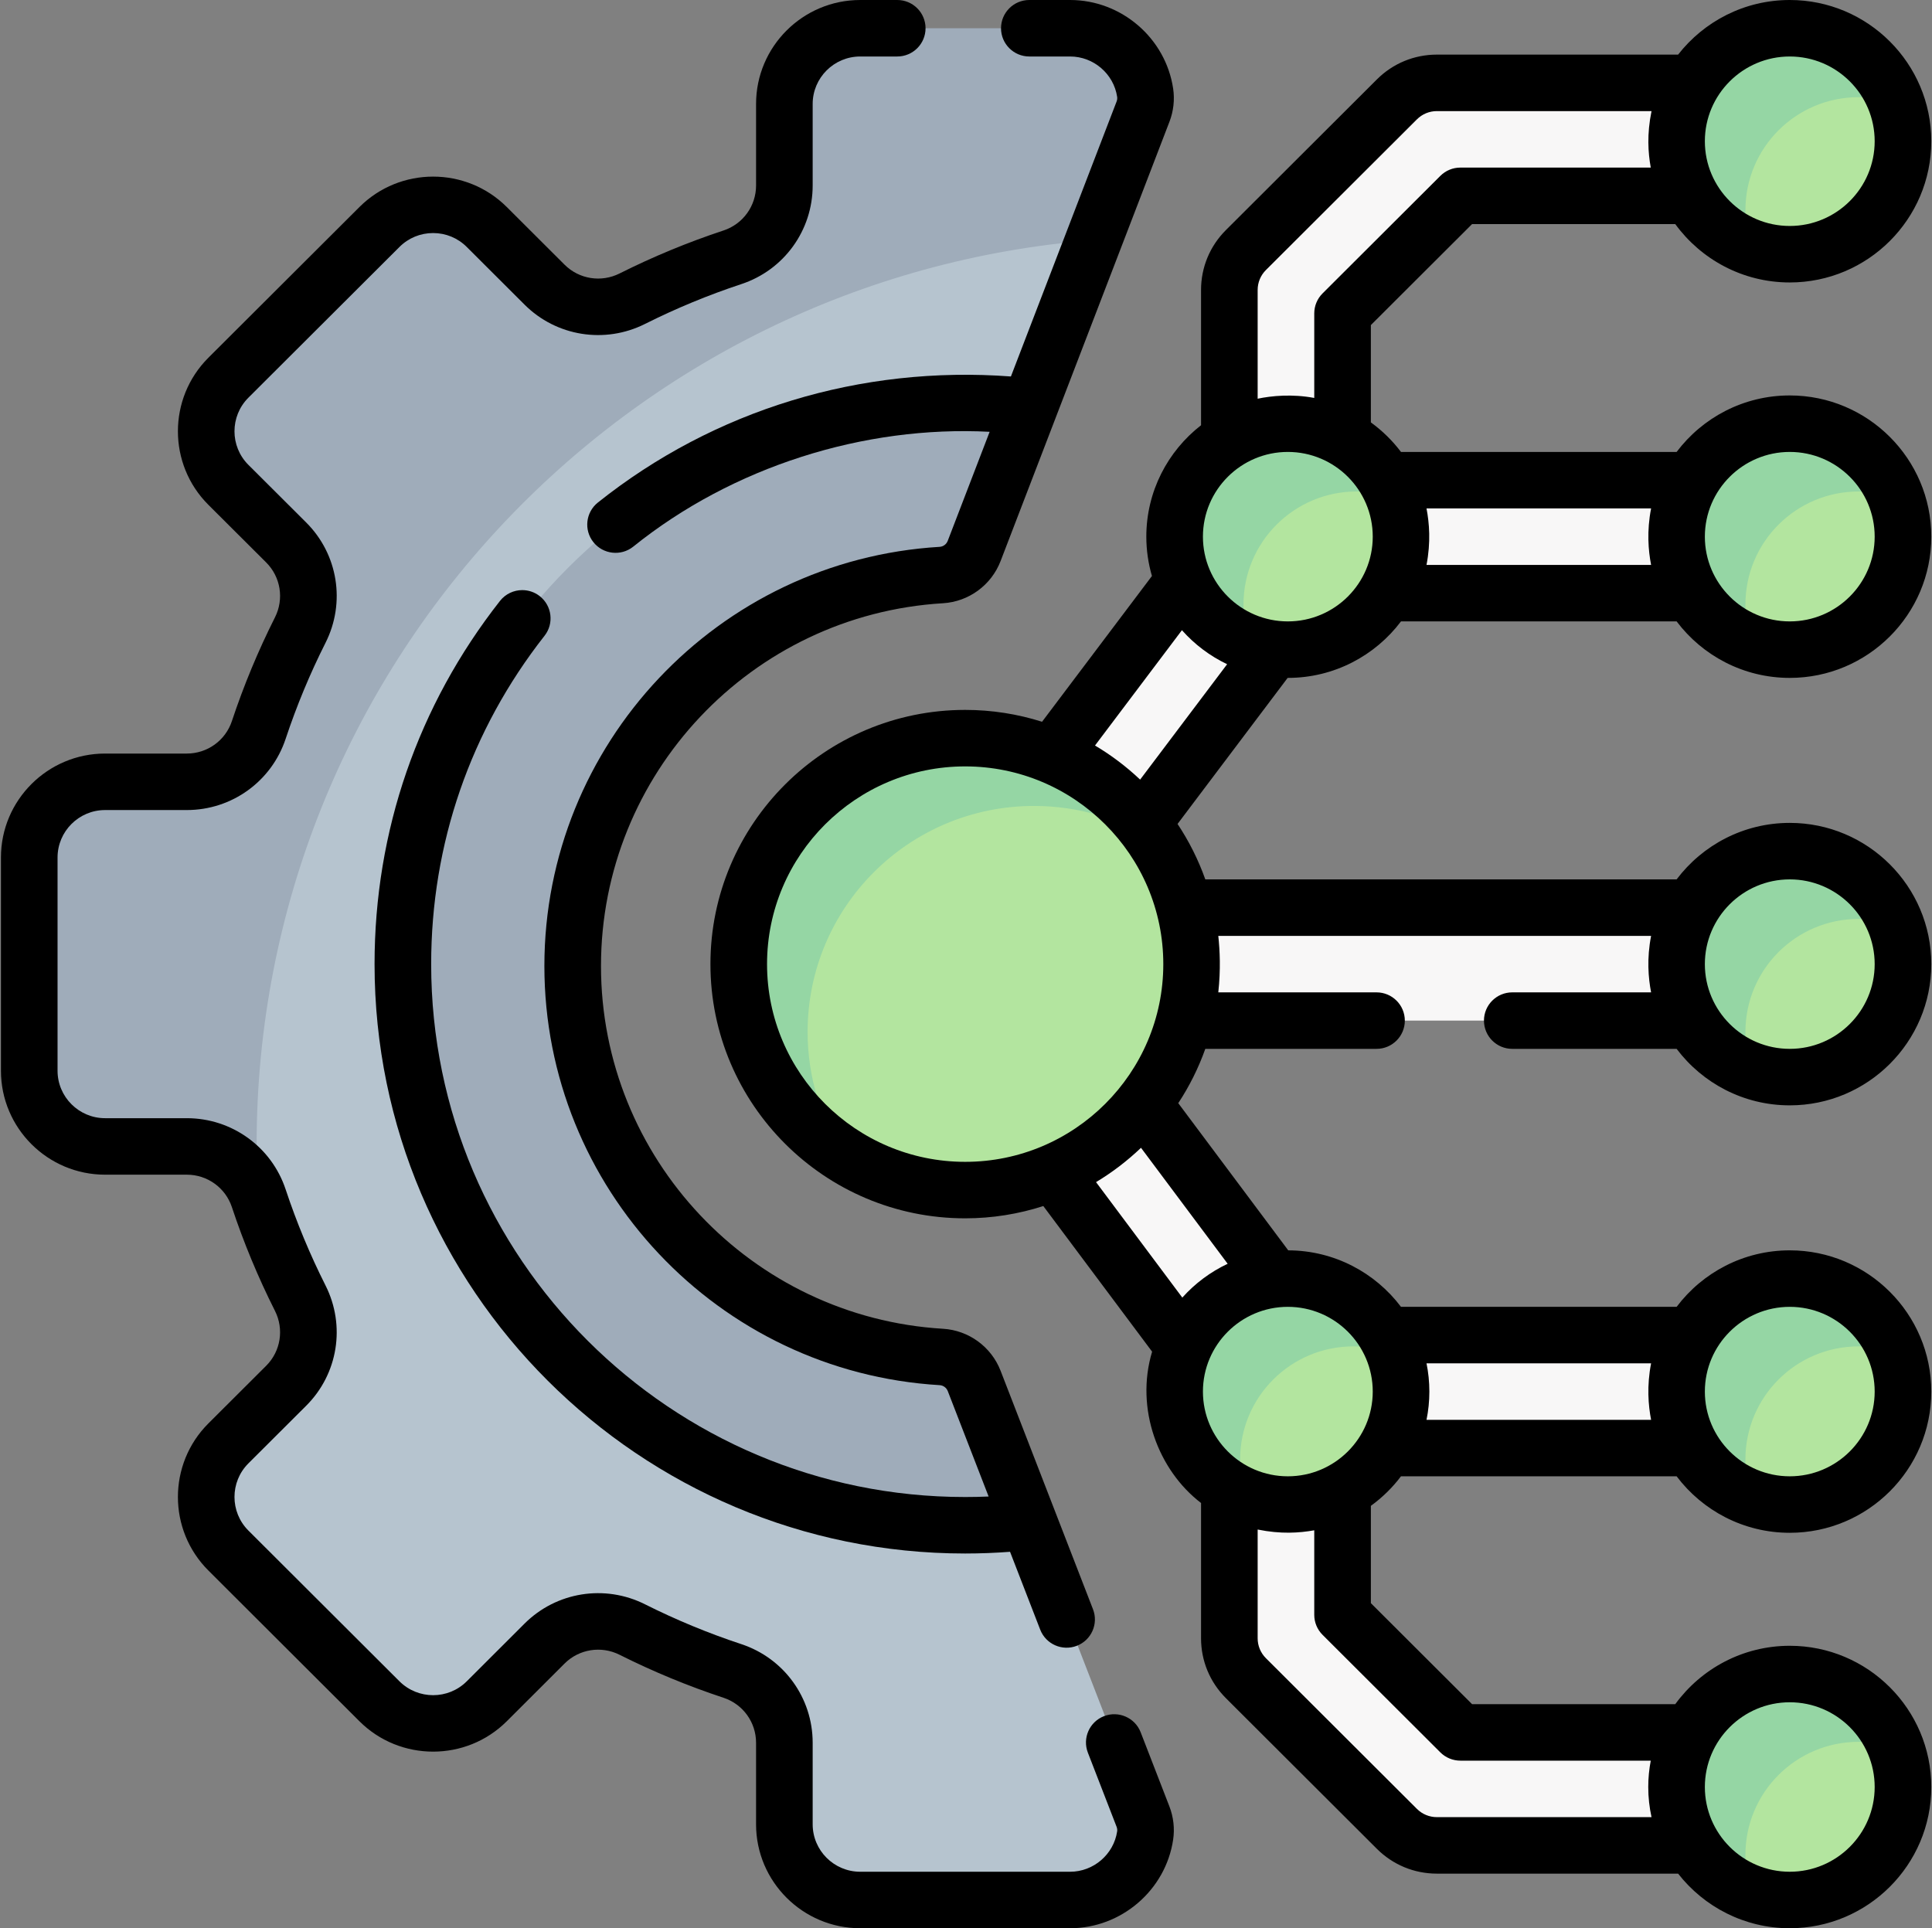 <svg width="533" height="532" xmlns="http://www.w3.org/2000/svg" xmlns:xlink="http://www.w3.org/1999/xlink" xml:space="preserve" overflow="hidden"><rect width="100%" height="100%" fill="#808080" stroke="none"/><g transform="translate(165 -276)"><path d="M353.567 163.115C345.184 162.72 338.734 155.499 338.734 147.106L338.734 80.009C338.734 75.876 340.376 71.91 343.3 68.987L384.863 27.425C387.785 24.501 391.749 22.859 395.884 22.859L492.076 22.859C500.469 22.859 507.69 29.309 508.085 37.692 508.506 46.642 501.374 54.031 492.516 54.031L403.2 54.031C402.649 54.031 402.12 54.251 401.731 54.64L370.515 85.856C370.125 86.245 369.906 86.774 369.906 87.325L369.906 147.547C369.906 156.405 362.517 163.537 353.567 163.115Z" fill="#F8F7F7" transform="matrix(1.002 0 0 -1 -165 808)"/><path d="M353.567 368.885C345.184 369.28 338.734 376.501 338.734 384.894L338.734 451.992C338.734 456.126 340.376 460.091 343.3 463.014L384.863 504.576C387.785 507.499 391.75 509.142 395.884 509.142L492.076 509.142C500.469 509.142 507.69 502.692 508.085 494.309 508.506 485.358 501.374 477.969 492.516 477.969L403.2 477.969C402.649 477.969 402.12 477.75 401.731 477.36L370.515 446.144C370.125 445.755 369.906 445.226 369.906 444.675L369.906 384.453C369.906 375.595 362.517 368.463 353.567 368.885Z" fill="#F8F7F7" transform="matrix(1.002 0 0 -1 -165 808)"/><path d="M498.7 163.652 353.851 163.652C348.372 163.652 343.93 156.674 343.93 148.066 343.93 139.459 348.372 132.48 353.851 132.48L498.7 132.48C504.179 132.48 508.621 139.459 508.621 148.066 508.621 156.674 504.179 163.652 498.7 163.652Z" fill="#F8F7F7" transform="matrix(1.002 0 0 -1 -165 808)"/><path d="M498.7 399.52 353.851 399.52C348.372 399.52 343.93 392.541 343.93 383.934 343.93 375.326 348.372 368.348 353.851 368.348L498.7 368.348C504.179 368.348 508.621 375.326 508.621 383.934 508.621 392.541 504.179 399.52 498.7 399.52Z" fill="#F8F7F7" transform="matrix(1.002 0 0 -1 -165 808)"/><path d="M354.852 399.521C350.12 399.521 345.448 397.375 342.385 393.303L254.064 275.889C249.905 270.359 249.889 262.75 254.025 257.203L342.345 138.75C347.492 131.851 357.258 130.428 364.157 135.572 371.058 140.717 372.481 150.482 367.336 157.384L285.992 266.478 367.295 374.563C372.47 381.443 371.088 391.213 364.209 396.388 361.403 398.5 358.113 399.52 354.852 399.521Z" fill="#F8F7F7" transform="matrix(1.002 0 0 -1 -165 808)"/><path d="M493.035 281.586 265.48 281.586C256.873 281.586 249.895 274.608 249.895 266 249.895 257.392 256.873 250.414 265.48 250.414L493.035 250.414C501.643 250.414 508.621 257.392 508.621 266 508.621 274.608 501.643 281.586 493.035 281.586Z" fill="#F8F7F7" transform="matrix(1.002 0 0 -1 -165 808)"/><path d="M524.207 38.965C524.207 21.749 510.251 7.793 493.035 7.793 489.308 7.793 485.734 8.448 482.421 9.647 480.094 10.489 477.861 13.032 475.94 14.375 467.97 19.954 463.703 28.095 463.703 38.965 463.703 56.181 475.819 69.093 493.035 69.093 506.524 69.093 518.011 61.57 522.353 49.58 523.552 46.266 524.207 42.692 524.207 38.965Z" fill="#B3E59F" transform="matrix(1.002 0 0 -1 -165 808)"/><path d="M522.352 49.579C518.004 61.58 506.533 70.137 493.035 70.137 475.813 70.137 461.863 56.187 461.863 38.965 461.863 25.467 470.42 13.996 482.421 9.648 481.221 12.952 480.566 16.537 480.566 20.262 480.566 37.484 494.516 51.434 511.738 51.434 515.463 51.434 519.048 50.779 522.352 49.579Z" fill="#95D6A4" transform="matrix(1.002 0 0 -1 -165 808)"/><path d="M524.207 148.066C524.207 130.85 510.251 116.895 493.035 116.895 489.308 116.895 485.734 117.549 482.421 118.748 480.094 119.591 477.861 122.133 475.94 123.477 467.97 129.056 463.703 137.197 463.703 148.066 463.703 165.283 475.819 178.194 493.035 178.194 506.524 178.194 518.011 170.671 522.353 158.681 523.552 155.368 524.207 151.794 524.207 148.066Z" fill="#B3E59F" transform="matrix(1.002 0 0 -1 -165 808)"/><path d="M522.352 158.68C518.004 170.682 506.533 179.238 493.035 179.238 475.813 179.238 461.863 165.289 461.863 148.066 461.863 134.569 470.42 123.098 482.421 118.749 481.221 122.053 480.566 125.638 480.566 129.363 480.566 146.586 494.516 160.535 511.738 160.535 515.463 160.535 519.048 159.881 522.352 158.68Z" fill="#95D6A4" transform="matrix(1.002 0 0 -1 -165 808)"/><path d="M385.084 148.066C385.084 130.85 371.128 116.895 353.912 116.895 350.185 116.895 346.61 117.549 343.298 118.748 340.97 119.591 338.737 122.133 336.817 123.477 328.847 129.056 324.58 137.197 324.58 148.066 324.58 165.283 336.696 178.194 353.912 178.194 367.401 178.194 378.888 170.671 383.23 158.681 384.43 155.368 385.084 151.794 385.084 148.066Z" fill="#B3E59F" transform="matrix(1.002 0 0 -1 -165 808)"/><path d="M383.23 158.68C378.882 170.682 367.41 179.238 353.913 179.238 336.691 179.238 322.741 165.289 322.741 148.066 322.741 134.569 331.298 123.098 343.299 118.749 342.099 122.053 341.444 125.638 341.444 129.363 341.444 146.586 355.394 160.535 372.616 160.535 376.341 160.535 379.926 159.881 383.23 158.68Z" fill="#95D6A4" transform="matrix(1.002 0 0 -1 -165 808)"/><path d="M524.207 266.001C524.207 248.785 510.251 234.829 493.035 234.829 489.308 234.829 485.734 235.484 482.421 236.683 480.094 237.526 477.861 240.068 475.94 241.412 467.97 246.99 463.703 255.131 463.703 266.001 463.703 283.217 475.819 296.129 493.035 296.129 506.524 296.129 518.011 288.606 522.353 276.616 523.552 273.302 524.207 269.727 524.207 266.001Z" fill="#B3E59F" transform="matrix(1.002 0 0 -1 -165 808)"/><path d="M522.352 276.615C518.004 288.616 506.533 297.173 493.035 297.173 475.813 297.173 461.863 283.223 461.863 266.001 461.863 252.504 470.42 241.032 482.421 236.684 481.221 239.988 480.566 243.573 480.566 247.298 480.566 264.52 494.516 278.47 511.738 278.47 515.463 278.47 519.048 277.815 522.352 276.615Z" fill="#95D6A4" transform="matrix(1.002 0 0 -1 -165 808)"/><path d="M524.207 383.934C524.207 366.717 510.251 352.762 493.035 352.762 489.308 352.762 485.734 353.416 482.421 354.615 480.094 355.458 477.861 358.001 475.94 359.344 467.97 364.923 463.703 373.064 463.703 383.934 463.703 401.15 475.819 414.061 493.035 414.061 506.524 414.061 518.011 406.538 522.353 394.549 523.552 391.235 524.207 387.661 524.207 383.934Z" fill="#B3E59F" transform="matrix(1.002 0 0 -1 -165 808)"/><path d="M522.352 394.548C518.004 406.549 506.533 415.105 493.035 415.105 475.813 415.105 461.863 401.156 461.863 383.934 461.863 370.436 470.42 358.965 482.421 354.616 481.221 357.921 480.566 361.505 480.566 365.23 480.566 382.453 494.516 396.402 511.738 396.402 515.463 396.402 519.048 395.748 522.352 394.548Z" fill="#95D6A4" transform="matrix(1.002 0 0 -1 -165 808)"/><path d="M386.012 383.934C386.012 366.717 372.056 352.762 354.84 352.762 351.113 352.762 347.538 353.416 344.226 354.615 341.898 355.458 339.665 358.001 337.745 359.344 329.775 364.923 325.508 373.064 325.508 383.934 325.508 401.15 337.624 414.061 354.84 414.061 368.329 414.061 379.816 406.538 384.158 394.549 385.357 391.235 386.012 387.661 386.012 383.934Z" fill="#B3E59F" transform="matrix(1.002 0 0 -1 -165 808)"/><path d="M384.157 394.548C379.809 406.549 368.337 415.105 354.84 415.105 337.617 415.105 323.668 401.156 323.668 383.934 323.668 370.436 332.225 358.965 344.226 354.616 343.026 357.921 342.371 361.505 342.371 365.23 342.371 382.453 356.32 396.402 373.543 396.402 377.268 396.402 380.853 395.748 384.157 394.548Z" fill="#95D6A4" transform="matrix(1.002 0 0 -1 -165 808)"/><path d="M524.207 492.723C524.207 475.507 510.251 461.552 493.035 461.552 489.308 461.552 485.734 462.206 482.421 463.405 480.094 464.248 477.861 466.791 475.94 468.134 467.97 473.713 463.703 481.854 463.703 492.723 463.703 509.94 475.819 522.851 493.035 522.851 506.524 522.851 518.011 515.328 522.353 503.338 523.552 500.025 524.207 496.451 524.207 492.723Z" fill="#B3E59F" transform="matrix(1.002 0 0 -1 -165 808)"/><path d="M522.352 503.337C518.004 515.339 506.533 523.895 493.035 523.895 475.813 523.895 461.863 509.946 461.863 492.723 461.863 479.226 470.42 467.755 482.421 463.406 481.221 466.711 480.566 470.295 480.566 474.02 480.566 491.243 494.516 505.192 511.738 505.192 515.463 505.192 519.048 504.538 522.352 503.337Z" fill="#95D6A4" transform="matrix(1.002 0 0 -1 -165 808)"/><path d="M265.567 145.687C264.105 149.468 260.576 152.06 256.53 152.302 199.901 155.69 153.752 207.481 153.752 264.962 153.752 322.436 199.905 374.619 256.525 378.017 260.581 378.26 264.116 380.863 265.571 384.658L283.772 419.878 301.38 465.782 312.886 499.117C313.523 500.777 313.736 502.577 313.475 504.336 311.981 514.405 303.3 522.131 292.817 522.131L240.22 522.131C228.685 522.131 219.335 512.78 219.335 501.246L219.335 478.75C219.335 469.752 213.568 461.761 205.027 458.935 195.519 455.787 181.118 451.963 172.276 447.516 164.223 443.464 154.487 445.012 148.117 451.381L132.199 467.3C124.042 475.456 116.01 477.534 107.854 469.378L66.251 427.782C58.104 419.625 58.104 406.398 66.251 398.241L82.18 382.323C88.549 375.954 90.097 366.218 86.045 358.165 81.598 349.322 75.696 338.038 72.547 328.531 69.721 319.99 61.731 314.223 52.732 314.223L30.237 314.223C18.702 314.223 9.352 304.872 9.352 293.338L9.352 238.662C9.352 227.128 18.702 217.777 30.237 217.777L52.732 217.777C61.731 217.777 68.682 209.932 71.508 201.391 74.657 191.884 78.48 182.678 82.928 173.835 86.98 165.782 85.432 156.046 79.062 149.677L63.133 133.759C54.987 125.602 54.987 112.375 63.133 104.218L104.738 62.614C112.894 54.468 126.121 54.468 134.278 62.614L150.196 78.543C156.566 84.912 166.302 86.46 174.355 82.408 183.197 77.961 192.403 74.137 201.911 70.989 210.452 68.162 216.219 60.172 216.219 51.174L216.219 28.678C216.219 17.143 225.569 7.793 237.104 7.793L294.896 7.793C305.375 7.793 314.054 15.513 315.553 25.576 315.817 27.344 315.599 29.153 314.953 30.821L283.461 112.262Z" fill="#B6C4CF" transform="matrix(1.002 0 0 -1 -165 808)"/><path d="M315.553 506.408C314.057 516.476 305.38 524.207 294.896 524.207L237.104 524.207C225.57 524.207 216.219 514.855 216.219 503.322L216.219 480.826C216.219 471.828 210.452 463.837 201.911 461.011 192.403 457.863 183.197 454.039 174.355 449.592 166.302 445.54 156.566 447.088 150.196 453.457L134.278 469.376C126.121 477.532 112.894 477.532 104.738 469.376L63.133 427.782C54.987 419.625 54.987 406.398 63.133 398.241L79.062 382.323C85.432 375.954 86.98 366.218 82.928 358.165 78.48 349.322 74.657 340.116 71.508 330.609 68.682 322.068 60.692 316.301 51.693 316.301L29.198 316.301C17.664 316.301 8.312 306.949 8.312 295.416L8.312 236.584C8.312 225.051 17.664 215.699 29.198 215.699L51.693 215.699C60.214 215.699 67.83 210.535 71.01 202.731 70.77 207.168 70.656 211.636 70.656 216.125 70.656 347.795 172.287 455.733 301.38 465.781L314.961 501.192C315.605 502.854 315.813 504.652 315.553 506.408Z" fill="#9FACBA" transform="matrix(1.002 0 0 -1 -165 808)"/><path d="M283.778 419.875C278.583 420.384 271.164 420.82 266 420.82 180.496 420.82 111.18 351.504 111.18 266 111.18 180.496 180.496 111.18 266 111.18 270.437 111.18 278.926 111.876 283.456 112.26L268.483 150.997C267.018 154.779 263.496 157.376 259.444 157.615 202.815 161.003 157.938 208 157.938 265.48 157.938 322.951 202.804 369.948 259.423 373.346 263.485 373.585 267.018 376.193 268.473 379.985Z" fill="#9FACBA" transform="matrix(1.002 0 0 -1 -165 808)"/><path d="M206.545 266.001C206.545 244.955 214.085 226.344 230.056 215.056 240.214 207.875 252.615 203.656 266 203.656 300.431 203.656 328.344 231.569 328.344 266 328.344 278.43 324.706 290.011 318.436 299.735 307.34 316.947 288.001 326.446 266 326.446 231.569 326.446 206.545 300.432 206.545 266.001Z" fill="#B3E59F" transform="matrix(1.002 0 0 -1 -165 808)"/><path d="M318.441 299.738C307.344 316.945 287.997 328.344 266 328.344 231.565 328.344 203.656 300.435 203.656 266 203.656 244.003 215.055 224.656 232.262 213.559 225.996 223.284 222.359 234.859 222.359 247.297 222.359 281.731 250.269 309.641 284.703 309.641 297.141 309.641 308.716 306.004 318.441 299.738Z" fill="#95D6A4" transform="matrix(1.002 0 0 -1 -165 808)"/><path d="M385.731 171.445 461.625 171.445C468.741 180.903 480.055 187.031 492.776 187.031 514.262 187.031 531.741 169.552 531.741 148.066 531.741 126.581 514.262 109.102 492.776 109.102 480.055 109.102 468.741 115.23 461.625 124.689 461.618 124.689 461.612 124.688 461.605 124.688L385.732 124.688C383.391 121.577 380.592 118.831 377.44 116.54L377.44 89.692 405.308 61.824 461.25 61.824C468.34 71.574 479.827 77.93 492.776 77.93 514.262 77.93 531.741 60.451 531.741 38.965 531.741 17.479 514.261 0 492.775 0 480.292 0 469.169 5.907 462.034 15.066L395.623 15.066C389.378 15.066 383.508 17.498 379.092 21.914L337.529 63.476C333.113 67.892 330.682 73.763 330.682 80.008L330.682 117.325C318.95 126.312 312.469 143.293 317.209 159.076L287.253 199.253C280.47 197.061 273.243 195.864 265.74 195.864 227.066 195.864 195.604 227.327 195.604 266.001 195.604 304.675 227.066 336.138 265.74 336.138 273.117 336.138 280.227 334.986 286.91 332.865L317.163 373.084C316.162 376.53 315.615 380.168 315.615 383.934 315.615 396.417 321.522 407.54 330.682 414.675L330.682 451.992C330.682 458.237 333.113 464.108 337.529 468.524L379.092 510.086C383.508 514.502 389.378 516.934 395.623 516.934L462.034 516.934C469.17 526.093 480.292 532 492.775 532 514.261 532 531.74 514.521 531.74 493.035 531.74 471.549 514.261 454.07 492.775 454.07 479.826 454.07 468.338 460.426 461.249 470.176L405.307 470.176 377.439 442.308 377.439 415.46C380.59 413.169 383.39 410.423 385.731 407.312L461.625 407.312C468.741 416.77 480.055 422.898 492.776 422.898 514.262 422.898 531.741 405.419 531.741 383.934 531.741 362.448 514.262 344.969 492.776 344.969 480.055 344.969 468.741 351.097 461.625 360.556 461.618 360.556 461.612 360.555 461.605 360.555L385.732 360.555C378.617 351.097 367.302 344.969 354.581 344.969 354.563 344.969 354.545 344.97 354.527 344.97L324.215 304.672C327.352 299.943 329.929 294.814 331.857 289.379L461.605 289.379C461.612 289.379 461.618 289.378 461.625 289.378 468.741 298.836 480.056 304.965 492.776 304.965 514.262 304.965 531.741 287.486 531.741 266 531.741 244.514 514.262 227.035 492.776 227.035 480.055 227.035 468.741 233.164 461.625 242.622 461.618 242.622 461.612 242.621 461.605 242.621L416.371 242.621C412.067 242.621 408.578 246.11 408.578 250.414 408.578 254.718 412.067 258.207 416.371 258.207L454.595 258.207C453.828 262.215 453.382 267.497 454.595 273.793L335.433 273.793C335.862 269.715 336.118 264.567 335.433 258.207L378.998 258.207C383.302 258.207 386.791 254.718 386.791 250.414 386.791 246.11 383.302 242.621 378.998 242.621L331.856 242.621C329.97 237.303 327.458 232.282 324.412 227.639L354.691 187.029C367.367 186.993 378.635 180.875 385.731 171.445ZM492.775 124.688C505.667 124.688 516.154 135.175 516.154 148.066 516.154 160.958 505.667 171.445 492.775 171.445 479.884 171.445 469.396 160.958 469.396 148.066 469.396 135.175 479.884 124.688 492.775 124.688ZM392.76 140.273 454.594 140.273C453.827 144.281 453.381 149.564 454.594 155.859L392.76 155.859C393.274 153.341 393.545 150.735 393.545 148.066 393.545 145.398 393.274 142.792 392.76 140.273ZM492.775 15.586C505.667 15.586 516.154 26.073 516.154 38.965 516.154 51.856 505.667 62.344 492.775 62.344 479.884 62.344 469.396 51.856 469.396 38.965 469.396 26.073 479.884 15.586 492.775 15.586ZM492.775 469.656C505.667 469.656 516.154 480.143 516.154 493.035 516.154 505.927 505.667 516.414 492.775 516.414 479.884 516.414 469.396 505.927 469.396 493.035 469.396 480.143 479.884 469.656 492.775 469.656ZM492.775 360.555C505.667 360.555 516.154 371.042 516.154 383.934 516.154 396.825 505.667 407.312 492.775 407.312 479.884 407.312 469.396 396.825 469.396 383.934 469.396 371.042 479.884 360.555 492.775 360.555ZM392.76 376.141 454.594 376.141C453.827 380.148 453.381 385.431 454.594 391.727L392.76 391.727C393.527 387.719 393.973 382.436 392.76 376.141ZM492.775 242.621C505.667 242.621 516.154 253.108 516.154 266 516.154 278.892 505.667 289.379 492.775 289.379 479.884 289.379 469.396 278.892 469.396 266 469.396 253.108 479.884 242.621 492.775 242.621ZM346.268 80.008C346.268 77.927 347.078 75.97 348.55 74.498L390.113 32.935C391.585 31.463 393.542 30.652 395.623 30.652L454.712 30.652C454.127 33.332 453.811 36.112 453.811 38.965 453.811 41.451 454.055 43.881 454.502 46.238L402.079 46.238C400.012 46.238 398.03 47.059 396.569 48.521L364.136 80.953C362.674 82.414 361.854 84.397 361.854 86.463L361.854 109.793C357.697 109.053 352.681 108.704 346.268 110.003ZM265.74 320.551C235.66 320.551 211.189 296.08 211.189 266 211.189 235.92 235.66 211.449 265.74 211.449 295.82 211.449 320.291 235.92 320.291 266 320.291 296.08 295.82 320.551 265.74 320.551ZM396.569 483.479C398.03 484.941 400.012 485.762 402.079 485.762L454.502 485.762C453.762 489.918 453.413 494.935 454.712 501.348L395.623 501.348C393.542 501.348 391.584 500.537 390.113 499.065L348.55 457.502C347.078 456.03 346.268 454.073 346.268 451.992L346.268 421.997C350.128 422.806 355.784 423.348 361.854 422.207L361.854 445.536C361.854 447.603 362.674 449.586 364.136 451.047ZM354.58 360.555C367.472 360.555 377.959 371.042 377.959 383.934 377.959 396.825 367.472 407.312 354.58 407.312 341.688 407.312 331.201 396.825 331.201 383.934 331.201 371.042 341.688 360.555 354.58 360.555ZM337.863 348.745C333.104 351.015 328.879 354.225 325.419 358.131L301.485 326.312C305.976 323.641 310.139 320.478 313.912 316.906ZM314.152 215.324C310.395 211.733 306.25 208.546 301.772 205.853L325.527 173.994C329.003 177.884 333.243 181.073 338.013 183.323ZM331.201 148.066C331.201 135.175 341.688 124.688 354.58 124.688 367.472 124.688 377.959 135.175 377.959 148.066 377.959 160.958 367.472 171.445 354.58 171.445 341.688 171.445 331.201 160.958 331.201 148.066Z" transform="matrix(1.002 0 0 -1 -165 808)"/><path d="M247.037 516.414 236.844 516.414C229.625 516.414 223.752 510.541 223.752 503.322L223.752 480.826C223.752 468.438 215.854 457.502 204.101 453.614 195.038 450.612 186.121 446.917 177.598 442.631 166.514 437.055 153.183 439.191 144.427 447.948L128.508 463.867C126.035 466.34 122.747 467.702 119.248 467.702 115.749 467.702 112.461 466.34 109.987 463.866L68.387 422.275C63.286 417.167 63.286 408.855 68.382 403.754L84.314 387.833C93.071 379.075 95.206 365.745 89.631 354.663 85.343 346.139 81.647 337.221 78.647 328.161 74.757 316.406 63.821 308.508 51.434 308.508L28.938 308.508C21.718 308.508 15.846 302.635 15.846 295.416L15.846 236.584C15.846 229.365 21.718 223.492 28.938 223.492L51.434 223.492C63.821 223.492 74.757 215.594 78.646 203.841 81.647 194.778 85.342 185.861 89.629 177.338 95.205 166.254 93.07 152.924 84.309 144.165L68.387 128.251C63.286 123.143 63.286 114.832 68.384 109.728L109.985 68.127C115.094 63.025 123.405 63.025 128.506 68.122L144.427 84.053C153.185 92.809 166.516 94.947 177.597 89.37 186.121 85.083 195.038 81.387 204.099 78.387 215.854 74.498 223.752 63.562 223.752 51.174L223.752 28.678C223.752 21.459 229.625 15.586 236.844 15.586L294.637 15.586C301.073 15.586 306.639 20.374 307.584 26.726 307.646 27.137 307.591 27.581 307.424 28.01L299.524 48.441C297.972 52.456 299.968 56.969 303.982 58.52 307.997 60.071 312.509 58.076 314.061 54.062L321.961 33.631C323.1 30.687 323.458 27.504 323 24.427 320.926 10.501 308.732-5.53724e-14 294.637-5.53724e-14L236.844-5.53724e-14C221.03-5.53724e-14 208.166 12.865 208.166 28.678L208.166 51.174C208.166 56.826 204.564 61.816 199.201 63.591 189.419 66.83 179.794 70.819 170.592 75.446 165.527 77.995 159.441 77.025 155.449 73.034L139.525 57.1C128.344 45.933 110.151 45.933 98.968 57.103L57.359 98.711C46.193 109.892 46.193 128.084 57.365 139.271L73.291 155.187C77.284 159.18 78.255 165.267 75.706 170.334 71.079 179.534 67.09 189.159 63.849 198.943 62.076 204.305 57.086 207.906 51.434 207.906L28.938 207.906C13.124 207.906 0.26 220.771 0.26 236.584L0.26 295.416C0.26 311.229 13.124 324.094 28.938 324.094L51.434 324.094C57.086 324.094 62.076 327.695 63.85 333.059 67.09 342.841 71.079 352.466 75.706 361.668 78.255 366.733 77.284 372.819 73.293 376.811L57.359 392.734C46.193 403.916 46.193 422.108 57.364 433.293L98.968 474.886C110.15 486.069 128.345 486.069 139.529 474.886L155.448 458.967C159.441 454.974 165.528 454.004 170.594 456.554 179.795 461.181 189.42 465.17 199.204 468.41 204.565 470.184 208.167 475.174 208.167 480.826L208.167 503.322C208.167 519.135 221.031 532 236.845 532L247.038 532C251.342 532 254.831 528.511 254.831 524.207 254.831 519.903 251.341 516.414 247.037 516.414Z" transform="matrix(1.002 0 0 -1 -165 808)"/><path d="M275.488 377.195C272.941 370.557 266.717 365.992 259.632 365.567 206.831 362.398 165.47 318.435 165.47 265.48 165.47 212.516 206.839 168.552 259.65 165.393 266.715 164.97 272.933 160.423 275.49 153.81L300.936 88.003C302.489 83.99 300.493 79.476 296.479 77.924 292.465 76.372 287.951 78.368 286.4 82.382L278.095 103.861C273.998 103.553 269.852 103.388 265.74 103.388 176.075 103.388 103.127 176.336 103.127 266.001 103.127 302.715 115.068 337.365 137.658 366.202 139.195 368.165 141.485 369.189 143.798 369.189 145.479 369.189 147.173 368.648 148.598 367.531 151.987 364.876 152.581 359.978 149.927 356.591 129.507 330.522 118.713 299.196 118.713 266 118.713 184.929 184.669 118.973 265.74 118.973 267.887 118.973 270.044 119.02 272.197 119.113L260.953 148.189C260.59 149.129 259.714 149.775 258.721 149.835 197.691 153.485 149.885 204.284 149.885 265.48 149.885 326.667 197.682 377.463 258.699 381.125 259.695 381.185 260.574 381.835 260.936 382.778L272.478 412.867C237.867 414.674 201.64 403.204 174.329 381.164 170.959 378.486 166.057 379.046 163.379 382.416 160.7 385.785 161.261 390.688 164.63 393.365 196.659 418.943 236.971 431.225 278.333 428.131L307.43 503.987C307.593 504.413 307.647 504.857 307.585 505.269 306.643 511.623 301.077 516.414 294.637 516.414L283.404 516.414C279.1 516.414 275.611 519.903 275.611 524.207 275.611 528.511 279.1 532 283.404 532L294.637 532C308.741 532 320.936 521.492 323.003 507.555 323.457 504.492 323.104 501.327 321.981 498.402Z" transform="matrix(1.002 0 0 -1 -165 808)"/></g></svg>